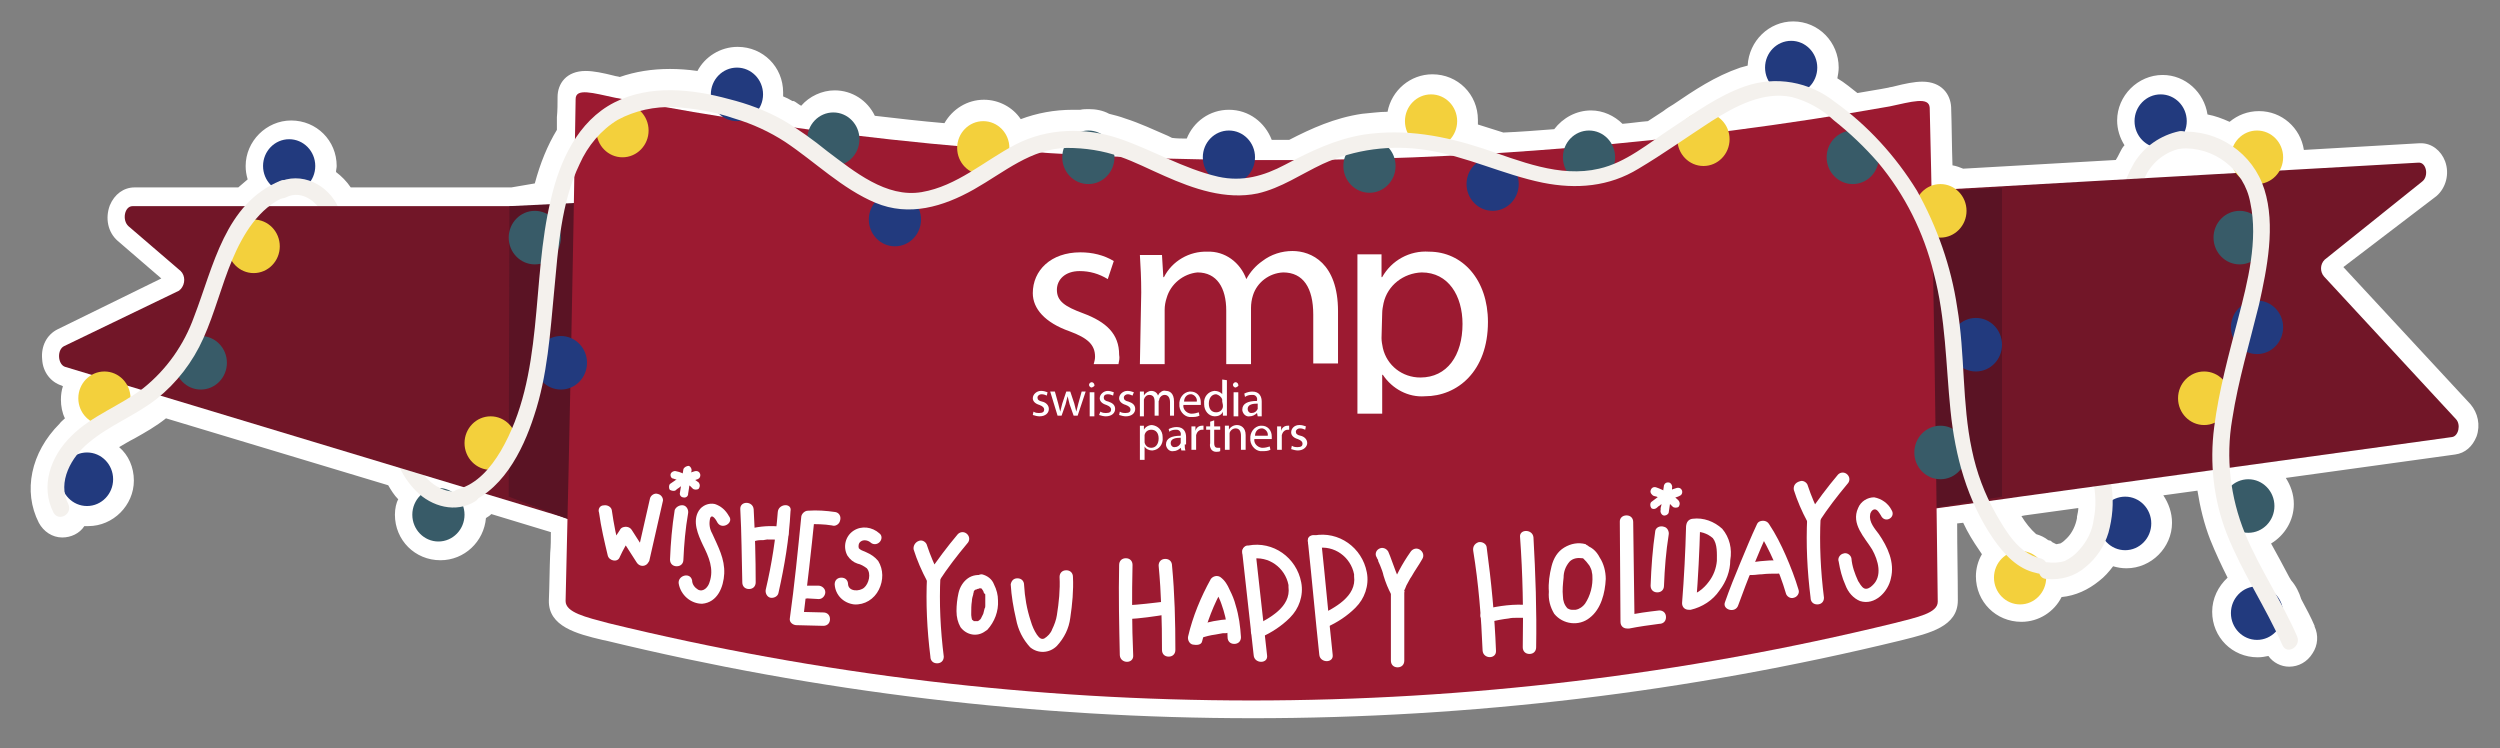 <?xml version="1.0" encoding="utf-8"?>
<!-- Generator: Adobe Illustrator 25.0.0, SVG Export Plug-In . SVG Version: 6.00 Build 0)  -->
<svg version="1.1" id="Layer_1" xmlns="http://www.w3.org/2000/svg" xmlns:xlink="http://www.w3.org/1999/xlink" x="0px" y="0px"
	 viewBox="0 0 373.5 111.8" style="enable-background:new 0 0 373.5 111.8;" xml:space="preserve">
<rect x="0" y="0" width="373.5" height="111.8" fill="#808080" stroke="none"/>
<style type="text/css">
	.st0{fill:#FFFFFF;}
	.st1{fill:#F3D03C;}
	.st2{fill:#223A7E;}
	.st3{fill:#F4F1ED;}
	.st4{fill:#385B68;}
	.st5{fill:#721628;}
	.st6{fill:#5A1324;}
	.st7{fill:#9C1A31;}
</style>
<g>
	<path class="st0" d="M187.3,106c-32.4,0-64.9-3.9-96.4-11.6l-0.5-0.1c-3.8-1-7-1.8-6.9-4.5c0.1-2.3,0.1-4.7,0.2-7.1l0.1-4.1
		L83,78.3l-9.8-3c-0.2,0.1-0.4,0.2-0.6,0.3c-0.2,0.2-0.3,0.3-0.5,0.4c-0.3,0.2-0.6,0.4-0.9,0.5c0,0.1,0,0.2,0,0.3
		c0,3-2.4,5.4-5.4,5.4c-3,0-5.4-2.4-5.4-5.4c0-1,0.3-1.9,0.8-2.8c-0.9-0.9-1.6-1.9-2.2-3.1L24.6,60.6c0,0-0.1,0-0.1,0.1
		C22.9,62,21.1,63,19.4,64c-1.5,0.8-2.8,1.6-4.1,2.6c1.9,0.8,3.3,2.8,3.3,5c0,3-2.4,5.4-5.4,5.4c-0.5,0-0.9-0.1-1.4-0.2
		c-0.1,0.2-0.1,0.3-0.2,0.5c-0.5,0.8-1.4,1.4-2.4,1.4c-0.9,0-1.8-0.5-2.2-1.4C4.9,73.1,6,68,9.9,64.1c0.5-0.5,1-1,1.7-1.4
		c-0.6-0.9-1-2-1-3.2c0-1,0.3-2,0.8-2.9l-1.7-0.5c-1.1-0.3-1.8-1.3-1.9-2.6c-0.1-1.3,0.5-2.6,1.6-3.1l17-8.3
		c0.1-0.1,0.1-0.3,0.1-0.3c0-0.1,0-0.2-0.1-0.3l-7.7-6.6c-1-0.9-1.3-2.4-0.8-3.7c0.4-1.1,1.3-1.8,2.3-1.8h16.1
		c0.8-0.8,1.6-1.5,2.5-2.1c-0.4-0.8-0.6-1.6-0.6-2.5c0-3,2.4-5.4,5.4-5.4s5.4,2.4,5.4,5.4c0,0.5-0.1,1-0.2,1.5
		c1.2,0.8,2.3,1.8,3.1,3.1h24.8l4.8-0.2c0.8-3.5,2-6.5,3.6-9l0.1-5.4c0-1.2,0.7-2.4,2.8-2.4c1.1,0,2.4,0.3,3.9,0.7l0.9,0.2l0.4,0.1
		c2.2-0.9,4.7-1.3,7.3-1.3c1.6,0,3.2,0.1,4.9,0.4c0.7-2.2,2.7-3.8,5.1-3.8c3,0,5.4,2.4,5.4,5.4c0,0.5-0.1,1-0.2,1.4
		c0.8,0.4,1.6,0.7,2.3,1.1c0.5,0.3,0.9,0.6,1.3,0.8l0.3,0.2l0.9,0.1c1-1.5,2.7-2.5,4.5-2.5c2.3,0,4.3,1.5,5,3.7
		c4,0.5,8.1,0.9,12.2,1.3c0.7-2.1,2.7-3.6,5-3.6c2.2,0,4.1,1.4,4.9,3.3c2.6-1.2,5.4-1.8,8.4-1.8c0.4,0,0.8,0,1.2,0
		c0.4-0.1,0.8-0.2,1.2-0.2c0.9,0,1.7,0.2,2.5,0.7c0.8,0.2,1.7,0.4,2.4,0.7c2.2,0.7,4.3,1.6,6.3,2.5l0.9,0.4c1.2,0,2.4,0.1,3.6,0.1
		c0.5-2.5,2.7-4.3,5.2-4.3c2.6,0,4.8,1.9,5.3,4.5c0.5,0,1,0,1.6,0c0.8,0,1.6,0,2.4,0c3.2-1.6,6.7-3.3,10.8-3.9
		c1.5-0.2,3.1-0.3,4.7-0.3c0.1,0,0.1,0,0.2,0c0,0,0-0.1,0-0.1c0-3,2.4-5.4,5.4-5.4s5.4,2.4,5.4,5.4c0,0.6-0.1,1.1-0.3,1.7
		c1,0.3,2.1,0.6,3.1,0.9c0.7,0.2,1.4,0.5,2.1,0.7c2.8-0.2,5.7-0.4,8.6-0.6c0.9-1.7,2.7-2.8,4.7-2.8c1.6,0,3.1,0.8,4.1,2
		c1.6-0.2,3.3-0.3,4.9-0.5l0.3-0.2c0.7-0.5,1.5-1,2.2-1.5c0.5-0.3,1-0.6,1.5-1c3-2,6.1-4.1,9.7-5.3c0.7-0.2,1.4-0.4,2.1-0.6
		c0-0.3-0.1-0.5-0.1-0.8c0-3,2.4-5.4,5.4-5.4s5.4,2.4,5.4,5.4c0,0.8-0.2,1.6-0.5,2.2c0.9,0.5,1.7,1,2.5,1.6c0.6,0.4,1.2,0.9,1.9,1.4
		c1.8-0.3,3.5-0.6,5.2-0.9l0.9-0.2c1.5-0.3,2.8-0.6,3.9-0.6c2,0,2.8,1.2,2.8,2.4c0.1,3.1,0.1,6.2,0.2,9.3l0,0.7
		c0.9,0,1.8,0.2,2.6,0.7l24.1-1.4c0.3-0.6,0.6-1.2,0.9-1.7c0.4-0.6,0.8-1.2,1.3-1.8c-0.9-1-1.5-2.3-1.5-3.7c0-3,2.4-5.4,5.4-5.4
		s5.4,2.4,5.4,5.4c0,0.1,0,0.1,0,0.2c1.8,0.2,3.4,0.8,5,1.6c1-1.2,2.5-1.9,4.1-1.9c3,0,5.4,2.4,5.4,5.4c0,0.2,0,0.3,0,0.5l18.7-1.1
		l0.1,0c1,0,1.9,0.7,2.3,1.8c0.5,1.3,0.1,2.8-0.9,3.6l-14.5,11.7c-0.1,0.2-0.1,0.4,0,0.6l19.7,21.2c0.8,0.8,1,2.1,0.6,3.3
		c-0.3,1-1.1,1.6-2,1.8l-28.4,3.9c1.8,0.9,3.1,2.7,3.1,4.9c0,2.5-1.6,4.6-3.9,5.2c1,2.2,2.2,4.3,3.3,6.4l0.4,0.7
		c0.7,0.7,1.1,1.6,1.3,2.5c0.9,1.6,1.5,2.9,2,4.2c0.4,0.9,0.3,1.8-0.2,2.6c-0.5,0.8-1.4,1.3-2.3,1.3c-1,0-1.8-0.6-2.2-1.5
		c-0.1-0.2-0.1-0.3-0.2-0.5c-0.7,0.3-1.5,0.5-2.3,0.5c-3,0-5.4-2.4-5.4-5.4c0-2,1-3.7,2.7-4.7c-1.1-2-2.2-4.3-3.1-6.6
		c-1-2.7-1.7-5.5-2.1-8.4l-9.8,1.3c2,0.8,3.3,2.8,3.3,5c0,3-2.4,5.4-5.4,5.4c-0.9,0-1.8-0.2-2.5-0.7c-0.7,1.1-1.5,2.1-2.5,2.9
		c-1.6,1.3-3.6,2.1-5.6,2.1c-0.7,2.1-2.7,3.7-5.1,3.7c-3,0-5.4-2.4-5.4-5.4c0-1.3,0.4-2.4,1.2-3.4c-0.3-0.4-0.6-0.8-1-1.3
		c-1-1.5-1.9-3.1-2.8-4.8l-3.1,0.4c0,4.2,0.1,8.5,0.1,12.7c0,2.7-3.3,3.5-7.1,4.5l-0.4,0.1C252.2,102.1,219.7,106,187.3,106z
		 M307,82.6c0.4,0,0.9-0.1,1.3-0.2c0.6-0.3,1.1-0.7,1.5-1.2c1-1.1,1.7-2.4,1.9-3.8c0.2-1.1,0.3-2.1,0.2-3.2L299.7,76
		c0,0,0,0.1,0.1,0.1c0.9,1.6,2.1,3.7,3.7,4.9c0.7,0.2,1.3,0.5,1.8,0.9c0,0,0.4,0.1,0.4,0.1l0.1,0.1c0.3,0.1,0.6,0.3,0.8,0.5
		C306.8,82.6,306.9,82.6,307,82.6z M326.3,23.6c-1,0.3-1.9,0.7-2.7,1.4l7.1-0.4c-1.2-0.7-2.6-1-4.1-1
		C326.5,23.6,326.4,23.6,326.3,23.6z M259.4,18c3.2-0.4,6.5-0.9,9.9-1.4c-0.5-0.2-1.1-0.4-1.7-0.6c-0.5-0.1-1.1-0.2-1.7-0.2
		c-2.3,0-4.7,1-6.6,2C259.4,18,259.4,18,259.4,18z"/>
	<path class="st0" d="M267.9,6.1c2.2,0,3.9,1.8,3.9,4c0,1.1-0.4,2.1-1.2,2.8c1.3,0.5,2.6,1.2,3.7,2.1c0.8,0.6,1.6,1.2,2.4,1.8
		c2-0.3,3.9-0.7,5.9-1c1.8-0.4,3.4-0.8,4.5-0.8c0.9,0,1.4,0.3,1.4,1c0.1,3.9,0.2,7.7,0.2,11.6c0.4-0.2,0.9-0.3,1.4-0.3
		c0.8,0,1.6,0.3,2.3,0.7l25.4-1.5c0.3-0.8,0.7-1.6,1.2-2.4c0.6-1,1.4-1.9,2.3-2.6c-1.3-0.6-2.3-2-2.3-3.6c0-2.2,1.8-4,3.9-4
		c2.2,0,3.9,1.8,3.9,4c0,0.5-0.1,1.1-0.3,1.5c2.6,0,5.1,0.8,7.2,2.3c0.6-1.5,2-2.5,3.6-2.5c2.2,0,3.9,1.8,3.9,4c0,0.7-0.2,1.4-0.5,2
		l20.7-1.2c0,0,0,0,0.1,0c1.1,0,1.5,2,0.6,2.8l-14.6,11.7c-0.7,0.7-0.7,1.8-0.1,2.5l19.7,21.3c0.8,0.9,0.4,2.6-0.6,2.7l-33.3,4.6
		c0.1,0.9,0.2,1.7,0.3,2.6c0.7-0.6,1.5-0.9,2.5-0.9c2.2,0,3.9,1.8,3.9,4c0,2.2-1.8,4-3.9,4c-0.2,0-0.4,0-0.6-0.1
		c0,0.1,0,0.1,0.1,0.2c1.3,3.1,3,6.1,4.6,9c0.6,0.6,1,1.3,1.1,2.1c0.7,1.4,1.5,2.8,2.1,4.3l0,0c0.4,1-0.4,1.9-1.2,1.9
		c-0.4,0-0.7-0.2-0.9-0.7c-0.3-0.7-0.6-1.3-0.9-2c-0.7,0.8-1.7,1.2-2.8,1.2c-2.2,0-3.9-1.8-3.9-4c0-2,1.4-3.6,3.2-3.9
		c-1.4-2.6-2.7-5.2-3.8-7.9c-1.2-3.1-1.9-6.3-2.1-9.5l-15.2,2.1c0,0.2,0.1,0.4,0.1,0.7c0.1,0.6,0.1,1.2,0.1,1.8
		c0.6-0.3,1.2-0.5,1.9-0.5c2.2,0,3.9,1.8,3.9,4c0,2.2-1.8,4-3.9,4c-1.2,0-2.3-0.6-3-1.4c-0.7,1.5-1.7,2.9-3,4
		c-1.4,1.2-3.1,1.8-4.9,1.8c-0.3,0-0.6,0-0.9,0c0,0-0.1,0-0.1,0c-0.1,2.1-1.8,3.7-3.9,3.7c-2.2,0-3.9-1.8-3.9-4
		c0-1.4,0.7-2.6,1.7-3.3c-0.6-0.7-1.2-1.4-1.7-2.2c-1.2-1.8-2.2-3.6-3.1-5.6l-5.4,0.7c0.1,4.7,0.1,9.3,0.2,14c0,1.7-3,2.3-6.5,3.2
		c-31.5,7.7-63.8,11.6-96,11.6s-64.5-3.9-96-11.6c-3.4-0.9-6.4-1.6-6.4-3.3c0.1-4.1,0.2-8.1,0.3-12.2l-1.8-0.7l-10.5-3.2
		c-0.4,0.3-0.8,0.6-1.2,0.8c-0.1,0.1-0.2,0.2-0.4,0.3c-0.6,0.4-1.2,0.6-1.8,0.8c0.1,0.4,0.2,0.8,0.2,1.2c0,2.2-1.8,4-3.9,4
		c-2.2,0-3.9-1.8-3.9-4c0-1.2,0.5-2.2,1.3-2.9c-0.2-0.2-0.4-0.4-0.6-0.6c-1-1-1.9-2.2-2.5-3.5L24.2,59.1c-0.2,0.2-0.4,0.4-0.6,0.6
		c-3.1,2.5-7,3.9-10,6.5c-0.6,0.5-1.1,1-1.6,1.7c0.4-0.2,0.9-0.3,1.3-0.3c2.2,0,3.9,1.8,3.9,4c0,2.2-1.8,4-3.9,4
		c-1.4,0-2.6-0.7-3.3-1.8c0.1,0.5,0.2,1.1,0.5,1.6c0.5,1-0.4,1.9-1.2,1.9c-0.4,0-0.7-0.2-1-0.6c-2-3.9-0.5-8.4,2.6-11.4
		c0.9-0.9,1.8-1.6,2.8-2.3c-1.1-0.7-1.8-1.9-1.8-3.4c0-1.5,0.9-2.9,2.1-3.5l-4-1.2c-1.1-0.3-1.2-2.5-0.1-3.1L27,43.3
		c0.1-0.1,0.2-0.1,0.2-0.2c0.7-0.7,0.7-1.9,0-2.7l-7.8-6.7c-1-0.9-0.5-3,0.6-3h16.7c1.1-1.2,2.4-2.3,4-3.1c-0.7-0.7-1.2-1.8-1.2-2.9
		c0-2.2,1.8-4,3.9-4c2.2,0,3.9,1.8,3.9,4c0,0.8-0.2,1.6-0.6,2.2c1.7,0.7,3.2,2.1,4,3.8h25.6l6-0.3c0.1-0.2,0.1-0.5,0.2-0.7
		c0.7-3.2,1.9-6.4,3.7-9.2c0-1.9,0.1-3.9,0.1-5.8c0-0.8,0.5-1,1.4-1c1.1,0,2.7,0.4,4.5,0.8c0.3,0.1,0.6,0.1,0.9,0.2
		c2.3-1,4.7-1.3,7.2-1.3c2,0,4.1,0.3,6.1,0.7c0,0,0,0,0,0c0-2.2,1.8-4,3.9-4s3.9,1.8,3.9,4c0,0.8-0.2,1.5-0.6,2.2
		c1.2,0.5,2.4,1,3.5,1.6c0.6,0.4,1.2,0.8,1.7,1.2c0.7,0.1,1.5,0.2,2.2,0.3c0.6-1.5,2-2.6,3.7-2.6c2,0,3.7,1.5,3.9,3.5
		c4.8,0.6,9.7,1.1,14.5,1.5c0.2-2.1,1.8-3.7,3.9-3.7c2.2,0,3.9,1.8,3.9,4c0.3-0.2,0.6-0.3,0.9-0.5c2.7-1.4,5.6-2.1,8.5-2.1
		c0.4,0,0.9,0,1.3,0c0.3-0.1,0.7-0.2,1.1-0.2c0.7,0,1.4,0.2,2,0.6c0.8,0.2,1.7,0.4,2.5,0.7c2.5,0.8,4.9,1.9,7.3,3
		c1.7,0.1,3.5,0.1,5.2,0.1c0-0.1,0-0.2,0-0.4c0-2.2,1.8-4,3.9-4c2.2,0,3.9,1.8,3.9,4c0,0.2,0,0.3,0,0.5c1,0,2,0,2.9,0
		c0.9,0,1.8,0,2.7,0c3.4-1.7,6.8-3.3,10.6-3.9c1.5-0.2,3-0.3,4.5-0.3c0.6,0,1.3,0,1.9,0.1c-0.2-0.5-0.3-1-0.3-1.6c0-2.2,1.8-4,3.9-4
		c2.2,0,3.9,1.8,3.9,4c0,1-0.4,1.9-1,2.6c1.6,0.4,3.2,0.8,4.8,1.3c0.8,0.3,1.6,0.5,2.4,0.8c3.3-0.2,6.5-0.4,9.7-0.7
		c0.5-1.6,2-2.7,3.7-2.7c1.5,0,2.8,0.8,3.4,2.1c2.1-0.2,4.1-0.4,6.1-0.6c0.9-0.7,1.9-1.3,2.8-1.9c3.5-2.3,6.9-4.8,10.9-6.2
		c1.1-0.4,2.3-0.7,3.5-0.8c-0.3-0.6-0.5-1.2-0.5-2C264,7.9,265.8,6.1,267.9,6.1 M258.6,19.6c5-0.6,9.9-1.4,14.8-2.1
		c-1.6-1.3-3.4-2.2-5.4-2.7c-0.7-0.2-1.4-0.2-2-0.2c-3.1,0-6.2,1.5-8.8,3.1C257.8,18.1,258.3,18.8,258.6,19.6 M108.3,17.5
		c-0.2-0.1-0.4-0.3-0.5-0.4c-2.2-0.6-4.4-0.9-6.7-1c-0.3,0-0.6,0-0.8,0c-0.2,0-0.5,0-0.7,0C102.4,16.5,105.4,17,108.3,17.5
		 M208.7,23.6c2.8-0.1,5.6-0.2,8.3-0.3c-1.2-0.3-2.4-0.6-3.7-0.8c-1.4-0.2-2.7-0.3-4.1-0.3c-0.4,0-0.9,0-1.3,0
		C208.2,22.6,208.5,23.1,208.7,23.6 M320.7,26.6l13.6-0.8c-1.9-2.3-4.7-3.6-7.7-3.6c-0.2,0-0.3,0-0.5,0c-2.1,0.5-3.9,1.8-5,3.6
		C321,26,320.9,26.3,320.7,26.6 M159,23c0-0.3,0.1-0.5,0.2-0.8c-1.1,0.1-2.2,0.3-3.3,0.6C157,22.9,158,22.9,159,23 M167.6,23.4
		c-0.2-0.1-0.5-0.1-0.7-0.2c0,0.1,0,0.1,0,0.2C167.1,23.4,167.3,23.4,167.6,23.4 M199.7,23.8c0.5,0,1,0,1.4,0c0-0.2,0.1-0.3,0.1-0.5
		C200.7,23.5,200.2,23.6,199.7,23.8 M84.9,30.4l1.2-0.1c0-1.4,0.1-2.7,0.1-4.1C85.7,27.6,85.3,29,84.9,30.4 M40.5,30.8h7.4
		c-0.8-1-2-1.8-3.3-1.8c-0.5,0-1,0.1-1.5,0.4c-0.1,0-0.1,0-0.2,0.1c0,0,0,0-0.1,0C41.9,29.8,41.2,30.3,40.5,30.8 M19.8,59.2
		c0.5-0.3,1-0.7,1.5-1l-2-0.6C19.6,58.1,19.8,58.6,19.8,59.2 M67.9,73.3c0.1,0,0.2,0,0.3,0c0.1-0.1,0.3-0.2,0.4-0.2
		c0.3-0.1,0.6-0.2,0.9-0.3L63.6,71c0.2,0.2,0.4,0.4,0.5,0.6c0.6,0.6,1.2,1,2,1.4c0.5,0,0.9,0.2,1.4,0.4
		C67.6,73.3,67.8,73.3,67.9,73.3 M306,84c0,0,0.1,0,0.1,0c0,0,0,0,0,0c0.3,0,0.6,0.1,0.9,0.1c0.6,0,1.2-0.1,1.8-0.3
		c0.8-0.4,1.5-0.9,2.1-1.6c1.2-1.2,2-2.8,2.2-4.6c0.3-1.7,0.3-3.3,0-5l-11,1.5l-1.4,0.2l-3.1,0.4c0.3,0.7,0.6,1.3,1,1.9
		c1.1,1.9,2.4,4.2,4.3,5.6c0.7,0.1,1.3,0.5,1.8,0.9c0.2,0.1,0.3,0.1,0.5,0.1l0.1,0.1C305.6,83.5,305.9,83.7,306,84 M267.9,3.2
		c-3.6,0-6.6,2.9-6.8,6.6c-0.4,0.1-0.7,0.2-1.1,0.3c-3.8,1.3-6.9,3.4-10,5.5c-0.5,0.3-1,0.6-1.5,1c-0.8,0.5-1.5,1-2.3,1.5l0,0
		c-1.3,0.1-2.5,0.3-3.8,0.4c-1.2-1.2-2.9-2-4.7-2c-2.2,0-4.2,1.1-5.5,2.8c-2.6,0.2-5.1,0.4-7.6,0.5c-0.6-0.2-1.3-0.4-1.9-0.6
		c-0.6-0.2-1.3-0.4-1.9-0.6c0-0.2,0-0.4,0-0.7c0-3.8-3-6.8-6.8-6.8c-3.3,0-6.1,2.4-6.7,5.6c-1.3,0-2.5,0.2-3.8,0.3
		c-4.1,0.6-7.6,2.2-10.9,3.9c-0.7,0-1.4,0-2.1,0c-0.2,0-0.3,0-0.5,0c-1-2.6-3.4-4.5-6.4-4.5c-2.9,0-5.3,1.8-6.3,4.3
		c-0.7,0-1.5,0-2.2-0.1l-0.6-0.3c-2.1-0.9-4.2-1.9-6.4-2.6c-0.8-0.3-1.6-0.5-2.4-0.7c-0.9-0.5-2-0.7-3-0.7c-0.4,0-0.9,0-1.3,0.1
		c-0.4,0-0.7,0-1.1,0c-2.8,0-5.4,0.5-7.8,1.4c-1.2-1.8-3.3-2.9-5.5-2.9c-2.5,0-4.7,1.4-5.9,3.5c-3.5-0.3-7-0.7-10.4-1.1
		c-1.1-2.3-3.4-3.8-6-3.8c-1.9,0-3.8,0.9-5,2.3c-0.4-0.2-0.7-0.5-1.1-0.7l-0.1,0l-0.1,0c-0.5-0.3-0.9-0.5-1.4-0.7c0-0.2,0-0.4,0-0.6
		c0-3.8-3-6.8-6.8-6.8c-2.6,0-4.9,1.5-6,3.6c-1.4-0.2-2.8-0.3-4.1-0.3c-2.7,0-5.2,0.4-7.5,1.2l0,0c-0.3-0.1-0.6-0.1-0.9-0.2
		c-1.6-0.4-3-0.7-4.2-0.7c-2.9,0-4.2,1.9-4.2,3.9c0,1,0,2-0.1,3c0,0.6,0,1.3,0,1.9c-1.4,2.3-2.5,5-3.3,8L76.4,28h-24
		c-0.6-0.9-1.4-1.7-2.2-2.3c0-0.3,0.1-0.6,0.1-0.9c0-3.8-3-6.8-6.8-6.8c-3.7,0-6.8,3.1-6.8,6.8c0,0.7,0.1,1.3,0.3,2
		c-0.5,0.4-0.9,0.8-1.4,1.2H20.1c-1.6,0-3,1-3.7,2.7c-0.7,1.9-0.3,4,1.2,5.3l0,0l0,0l6.5,5.6L8.6,49.2c-1.6,0.8-2.5,2.5-2.3,4.5
		c0.1,1.9,1.3,3.4,2.9,3.9l0.2,0.1c-0.2,0.6-0.3,1.3-0.3,2c0,1,0.2,2,0.6,2.8c-0.3,0.3-0.6,0.5-0.8,0.8c-4.3,4.3-5.5,10.1-3.1,14.8
		c0.7,1.3,2,2.2,3.5,2.2c1.3,0,2.6-0.6,3.3-1.7c0.2,0,0.4,0,0.6,0c3.7,0,6.8-3.1,6.8-6.8c0-2-0.8-3.8-2.2-5c0.7-0.4,1.5-0.9,2.3-1.3
		c1.6-0.9,3.2-1.8,4.7-3l33.2,10c0.4,0.7,0.9,1.5,1.5,2.1C59.2,75.1,59,76,59,76.9c0,3.8,3,6.8,6.8,6.8c3.6,0,6.5-2.8,6.8-6.3
		c0.1-0.1,0.2-0.1,0.3-0.2c0.2-0.1,0.4-0.3,0.5-0.4l8.9,2.7c0,1,0,2.1-0.1,3.1c-0.1,2.4-0.1,4.7-0.2,7.1c-0.1,3.9,4.2,5,8,5.9
		l0.5,0.1c31.7,7.7,64.2,11.6,96.7,11.6s65.1-3.9,96.7-11.6l0.4-0.1c4-1,8.2-2,8.2-5.9c0-3.8-0.1-7.7-0.1-11.5l0.9-0.1
		c0.7,1.5,1.5,2.8,2.4,4.1c0.1,0.2,0.3,0.4,0.4,0.6c-0.6,1-0.9,2.2-0.9,3.3c0,3.8,3,6.8,6.8,6.8c2.6,0,4.9-1.5,6-3.7
		c2.1-0.2,4-1.1,5.6-2.4c0.8-0.6,1.5-1.4,2.1-2.2c0.7,0.2,1.3,0.3,2,0.3c3.7,0,6.8-3.1,6.8-6.8c0-1.5-0.5-2.9-1.3-4.1l5.1-0.7
		c0.4,2.5,1,5,1.9,7.3c0.8,2,1.7,3.9,2.6,5.7c-1.4,1.3-2.3,3.1-2.3,5.1c0,3.8,3,6.8,6.8,6.8c0.6,0,1.1-0.1,1.6-0.2
		c0.7,1,1.9,1.6,3.1,1.6c1.4,0,2.7-0.7,3.5-2c0.8-1.2,0.9-2.7,0.3-4l0-0.1l0,0c-0.5-1.2-1.2-2.5-2-4c-0.3-1-0.8-2-1.5-2.8l-0.3-0.5
		c-0.9-1.7-1.8-3.4-2.7-5c2-1.2,3.4-3.4,3.4-5.9c0-1.5-0.5-2.8-1.2-3.9l25.3-3.5c1.5-0.2,2.6-1.2,3.2-2.7c0.6-1.7,0.2-3.5-0.9-4.8
		l-19-20.5L364,29.3l0,0l0,0c1.4-1.2,2-3.3,1.3-5.2c-0.6-1.6-2-2.7-3.6-2.7c-0.1,0-0.2,0-0.2,0l-17.3,1c-0.5-3.3-3.3-5.8-6.7-5.8
		c-1.7,0-3.2,0.6-4.4,1.6c-1.1-0.5-2.2-0.9-3.3-1.1c-0.5-3.3-3.3-5.9-6.7-5.9c-3.7,0-6.8,3.1-6.8,6.8c0,1.3,0.4,2.6,1.1,3.7
		c-0.3,0.3-0.5,0.7-0.7,1.1c-0.2,0.4-0.4,0.8-0.6,1.1l-22.8,1.3c-0.5-0.2-1-0.4-1.6-0.5c-0.1-2.9-0.1-5.8-0.2-8.7
		c-0.1-1.9-1.4-3.8-4.3-3.8c-1.2,0-2.6,0.3-4.2,0.7c-0.3,0.1-0.6,0.1-0.9,0.2c-1.5,0.3-3,0.5-4.6,0.8c-0.5-0.4-1-0.8-1.4-1.1
		c-0.5-0.4-1.1-0.8-1.6-1.1c0.1-0.5,0.2-1.1,0.2-1.6C274.7,6.3,271.7,3.2,267.9,3.2L267.9,3.2z M302,77.1l0.5-0.1l8-1.1
		c0,0.4-0.1,0.8-0.2,1.3l0,0.1l0,0.1c-0.2,1.1-0.7,2.2-1.5,3l0,0l0,0c-0.3,0.3-0.6,0.6-1,0.8c-0.2,0-0.4,0.1-0.6,0.1
		c-0.2-0.1-0.4-0.2-0.6-0.3l-0.2-0.2l-0.4-0.1c-0.5-0.4-1.1-0.7-1.8-0.9C303.4,79.1,302.6,78.1,302,77.1L302,77.1z"/>
</g>
<g id="Layer_2_1_">
	<g id="Ebene_1">
		<ellipse class="st1" cx="301.8" cy="86.3" rx="3.9" ry="4"/>
		<ellipse class="st2" cx="317.5" cy="78.2" rx="3.9" ry="4"/>
		<ellipse class="st2" cx="322.8" cy="18.1" rx="3.9" ry="4"/>
		<path class="st3" d="M305.8,86.5c2.1,0.2,4.2-0.4,5.8-1.8c1.6-1.3,2.8-3.1,3.4-5.1c0.6-2.2,0.8-4.4,0.5-6.7
			c-0.3-2.3-1.3-4.5-1.4-6.8c-0.1-1.6-2.6-1.6-2.5,0c0.2,1.9,0.6,3.8,1.1,5.6c0.4,2,0.5,4,0.1,5.9c-0.2,1.7-1,3.3-2.2,4.6
			c-0.6,0.7-1.3,1.2-2.1,1.6c-0.9,0.3-1.8,0.3-2.7,0.2C304.2,83.9,304.2,86.5,305.8,86.5z"/>
		<ellipse class="st4" cx="65.5" cy="76.9" rx="3.9" ry="4"/>
		<path class="st3" d="M318.9,33.6c-0.1-2.7,0.6-5.4,1.9-7.8c1.2-2,3.1-3.3,5.4-3.7c0.7-0.2,1.1-0.9,0.9-1.5c0,0,0,0,0-0.1
			c-0.2-0.7-0.9-1-1.5-0.9c-2.8,0.6-5.3,2.3-6.8,4.8c-1.6,2.8-2.5,6-2.4,9.2c0,0.7,0.6,1.3,1.3,1.3
			C318.4,34.9,318.9,34.3,318.9,33.6L318.9,33.6z"/>
		<ellipse class="st2" cx="43.2" cy="24.8" rx="3.9" ry="4"/>
		<path class="st3" d="M58.9,64.4c-0.6,3.3,1,6.7,3.3,9c2.3,2.3,5.9,3.3,8.8,1.5c0.6-0.4,0.8-1.1,0.5-1.7c-0.4-0.6-1.1-0.8-1.7-0.4
			c-1.9,1.3-4.3,0.4-5.9-1.2s-3-4.1-2.5-6.5c0.2-0.7-0.2-1.3-0.9-1.5C59.7,63.4,59.1,63.8,58.9,64.4z"/>
		<path class="st3" d="M48.9,43.2c2-3.7,3.5-8.1,1.7-12.1c-1.5-3.5-5.6-5.6-9.2-3.8c-1.5,0.7-0.2,2.9,1.3,2.2
			c2.5-1.3,5.1,0.9,5.8,3.2c1,3.2-0.3,6.5-1.8,9.3C45.9,43.3,48.1,44.6,48.9,43.2z"/>
		<path class="st5" d="M87.5,30.8H19.8c-1.2,0-1.6,2.1-0.6,3l7.8,6.7c0.7,0.7,0.7,1.9,0,2.7c-0.1,0.1-0.2,0.1-0.2,0.2L9.6,51.7
			c-1.1,0.5-1,2.7,0.1,3.1l77.5,23.4c0.7,0.2,1.4-0.5,1.4-1.6V32.4C88.6,31.6,88.1,30.8,87.5,30.8z"/>
		<polygon class="st6" points="76.1,30.8 76,74.2 86.5,78.2 90.4,30.1 		"/>
		<path class="st5" d="M287.3,28.5l74-4.2c1.2-0.1,1.6,2,0.6,2.8l-14.6,11.7c-0.7,0.7-0.7,1.8-0.1,2.5l19.7,21.3
			c0.8,0.8,0.4,2.6-0.6,2.7l-64.5,8.9l-1.4,0.2l-12.9,1.8c-0.7,0.1-1.2-0.6-1.2-1.5V30C286.3,29.2,286.7,28.5,287.3,28.5z"/>
		<polygon class="st6" points="299.1,28.1 299.1,74.2 286.9,76.2 284.7,28.8 		"/>
		<path class="st7" d="M283,93.1c-63.1,15.4-129,15.4-192.1,0c-3.4-0.9-6.4-1.6-6.4-3.3c0.6-25,1.1-50,1.5-75c0-1.7,2.6-0.9,5.9-0.2
			c61.9,12.1,128.3,12.3,190.4,1.3c3.3-0.7,5.9-1.5,6,0.2c0.6,24.6,0.9,49.2,1.2,73.8C289.5,91.6,286.5,92.2,283,93.1z"/>
		<ellipse class="st2" cx="13" cy="71.6" rx="3.9" ry="4"/>
		<ellipse class="st2" cx="267.6" cy="10.1" rx="3.9" ry="4"/>
		<ellipse class="st2" cx="223" cy="27.5" rx="3.9" ry="4"/>
		<ellipse class="st2" cx="183.6" cy="23.5" rx="3.9" ry="4"/>
		<ellipse class="st2" cx="133.7" cy="32.8" rx="3.9" ry="4"/>
		<ellipse class="st1" cx="15.6" cy="59.5" rx="3.9" ry="4"/>
		<ellipse class="st2" cx="83.8" cy="54.2" rx="3.9" ry="4"/>
		<ellipse class="st2" cx="110.1" cy="14.1" rx="3.9" ry="4"/>
		<ellipse class="st1" cx="329.3" cy="59.5" rx="3.9" ry="4"/>
		<ellipse class="st1" cx="254.5" cy="20.8" rx="3.9" ry="4"/>
		<ellipse class="st1" cx="213.8" cy="18.1" rx="3.9" ry="4"/>
		<ellipse class="st1" cx="93" cy="19.5" rx="3.9" ry="4"/>
		<ellipse class="st1" cx="73.3" cy="66.2" rx="3.9" ry="4"/>
		<ellipse class="st1" cx="337.2" cy="23.5" rx="3.9" ry="4"/>
		<ellipse class="st4" cx="30" cy="54.2" rx="3.9" ry="4"/>
		<ellipse class="st4" cx="276.8" cy="23.5" rx="3.9" ry="4"/>
		<ellipse class="st4" cx="237.4" cy="23.5" rx="3.9" ry="4"/>
		<ellipse class="st4" cx="162.6" cy="23.5" rx="3.9" ry="4"/>
		<ellipse class="st4" cx="79.9" cy="35.5" rx="3.9" ry="4"/>
		<ellipse class="st4" cx="124.5" cy="20.8" rx="3.9" ry="4"/>
		<ellipse class="st4" cx="335.9" cy="75.6" rx="3.9" ry="4"/>
		<ellipse class="st2" cx="337.2" cy="48.9" rx="3.9" ry="4"/>
		<ellipse class="st1" cx="37.9" cy="36.8" rx="3.9" ry="4"/>
		<ellipse class="st4" cx="334.6" cy="35.5" rx="3.9" ry="4"/>
		<path class="st3" d="M10.2,75.3c-1.7-3.3,0.5-7.1,3.1-9.2c3.1-2.6,6.9-4,10.1-6.5c3-2.4,5.4-5.5,7-9.1c1.7-3.8,2.7-7.9,4.3-11.7
			s4-7.8,7.9-9.4c1.5-0.6,0.8-3-0.7-2.4c-8.3,3.4-10,12.8-12.9,20.3c-1.5,4.2-4.1,7.9-7.6,10.7c-3.4,2.6-7.7,4.1-10.7,7.1
			C7.5,68.2,6,72.7,8,76.6C8.8,78,10.9,76.8,10.2,75.3z"/>
		<ellipse class="st2" cx="337.2" cy="91.6" rx="3.9" ry="4"/>
		<path class="st3" d="M343.2,95.1c-2.3-5.3-5.6-10.1-7.8-15.4c-2.2-5.4-2.9-11.3-1.9-17.1c0.9-5.8,2.6-11.4,4-17.1
			c1.2-5.4,2.5-11.8,0.8-17.2c-1.7-5.4-6.9-9-12.6-8.6c-1.6,0.1-1.6,2.7,0,2.5c5-0.4,9.6,3.1,10.5,8.1c1.2,5.6-0.4,11.8-1.8,17.2
			s-2.9,10.8-3.6,16.3c-0.7,5.4-0.1,10.9,1.9,16c2.3,5.8,5.8,10.9,8.3,16.6C341.7,97.9,343.8,96.6,343.2,95.1L343.2,95.1z"/>
		<ellipse class="st1" cx="146.9" cy="22.1" rx="3.9" ry="4"/>
		<ellipse class="st1" cx="289.9" cy="31.5" rx="3.9" ry="4"/>
		<ellipse class="st2" cx="295.2" cy="51.5" rx="3.9" ry="4"/>
		<ellipse class="st4" cx="204.6" cy="24.8" rx="3.9" ry="4"/>
		<ellipse class="st4" cx="289.9" cy="67.6" rx="3.9" ry="4"/>
		<path class="st3" d="M304.8,83.4c-3.2-0.7-5.1-4-6.6-6.6c-1.7-3-2.9-6.2-3.6-9.6c-1.5-7-1-14.3-2.2-21.3c-0.9-6.1-3-12-6-17.4
			c-3.2-5.2-7.4-9.8-12.3-13.3c-3.8-3-8.8-3.9-13.4-2.3c-4,1.4-7.4,3.9-10.9,6.2s-6.9,5.2-10.9,6.1c-5.9,1.4-11.9-1.2-17.3-3
			c-5.8-1.9-11.6-3-17.8-2.1c-4.3,0.7-8,2.5-11.8,4.5c-3.2,1.7-6.4,2.6-10,1.8c-5.2-1.2-9.8-4-14.8-5.7s-10.7-1.6-15.5,0.9
			c-4.6,2.4-8.7,6.2-14,7.1s-10.1-3.1-14.1-6.1c-2.1-1.7-4.3-3.3-6.7-4.7c-2.5-1.4-5.2-2.4-8-3.1c-5.5-1.5-11.8-2.2-17.1,0.5
			c-5.5,2.8-8.2,8.8-9.5,14.5c-3,12.3-0.9,26.3-7.5,37.6c-1.5,2.5-3.5,4.9-6.4,5.7c-0.7,0.2-1.1,0.9-0.9,1.5
			c0.2,0.7,0.9,1.1,1.5,0.9l0,0c5.9-1.7,9.1-8.1,10.8-13.4c2-6,2.4-12.4,3-18.7s1-13.1,3.8-18.9c1.2-2.7,3.2-5.1,5.7-6.6
			c2.6-1.4,5.5-2,8.4-1.9c3.1,0.2,6.1,0.7,9,1.7c2.7,0.8,5.3,2,7.6,3.5c4.5,3,8.5,7,13.5,9.1s10.1,0.6,14.7-2s8.5-6.1,13.9-6.2
			c2.7,0,5.4,0.4,7.9,1.3c2.3,0.8,4.4,1.9,6.7,2.9c4.3,1.9,9.1,3.6,13.9,2.6c3.5-0.8,6.5-2.9,9.7-4.4c4.8-2.2,10.2-2.9,15.4-2.1
			c6,0.9,11.6,3.7,17.5,4.9c5,1,9.9,0.6,14.3-2.1c3.7-2.2,7.2-4.7,10.9-7.1c3.5-2.2,7.7-4.5,12-3.6c2.3,0.6,4.5,1.8,6.3,3.5
			c2.4,1.9,4.6,4,6.6,6.3c4,4.8,6.8,10.4,8.3,16.5c1.8,6.8,1.8,13.6,2.5,20.5s2.5,13.5,6.4,19.2c1.6,2.3,3.6,4.5,6.4,5.1
			C305.8,86.2,306.5,83.8,304.8,83.4L304.8,83.4z"/>
		<path class="st0" d="M89.5,76.6c0.3,2.2,0.8,4.3,1.3,6.4c0.2,0.8,1.5,1.1,1.8,0.2c0.5-1.1,1.1-2.1,1.7-3.1h-1.7l2.5,3.9
			c0.3,0.5,0.9,0.7,1.4,0.4c0.2-0.1,0.4-0.4,0.5-0.6l2-8.8c0.2-0.5-0.2-1.1-0.7-1.2c0,0,0,0,0,0c-0.5-0.2-1.1,0.2-1.2,0.7
			c0,0,0,0,0,0l-2,8.8l1.8-0.2l-2.5-3.9c-0.3-0.5-0.9-0.6-1.4-0.4c-0.2,0.1-0.3,0.2-0.4,0.4c-0.7,1-1.2,2-1.7,3.1l1.8,0.2
			c-0.6-2.1-1-4.2-1.3-6.3c-0.1-0.5-0.7-0.8-1.2-0.7c0,0,0,0,0,0C89.6,75.5,89.3,76.1,89.5,76.6C89.5,76.6,89.5,76.6,89.5,76.6
			L89.5,76.6z"/>
		<path class="st0" d="M100.8,76.2c-0.4,2.5-0.6,4.9-0.7,7.4c0,0.6,0.4,1,1,1s1-0.4,1-1c0.1-2.3,0.3-4.6,0.7-6.9
			c0.1-0.5-0.2-1.1-0.7-1.2C101.6,75.4,101,75.7,100.8,76.2C100.9,76.2,100.9,76.2,100.8,76.2L100.8,76.2z"/>
		<path class="st0" d="M102.1,70.1c-0.2,1.1-0.3,2.3-0.5,3.4c-0.1,0.3,0,0.7,0.4,0.8c0.3,0.1,0.7,0,0.8-0.4c0,0,0-0.1,0-0.1
			c0.2-1.1,0.3-2.3,0.5-3.4c0.1-0.3-0.1-0.7-0.4-0.8C102.6,69.6,102.2,69.8,102.1,70.1z"/>
		<path class="st0" d="M100.6,71.5c0.3,0.1,0.5,0.2,0.8,0.3c0,0,0.1,0,0,0h0.1l0.2,0.1c0.1,0.1,0.3,0.1,0.4,0.2
			c0.3,0.1,0.5,0.3,0.8,0.4l0.2,0.1l0.1,0.1c0.1,0.1-0.1-0.1,0,0c0.1,0.1,0.2,0.2,0.3,0.3c0.2,0.2,0.7,0.2,0.9,0
			c0.2-0.3,0.2-0.6,0-0.9c-0.5-0.4-1-0.7-1.6-1c-0.6-0.3-1.2-0.6-1.8-0.7c-0.3-0.1-0.7,0.1-0.8,0.4S100.3,71.5,100.6,71.5
			L100.6,71.5z"/>
		<path class="st0" d="M101.1,73.1L101.1,73.1L101.1,73.1l0.3-0.2l0.4-0.3c0.3-0.2,0.5-0.3,0.8-0.5L103,72l0.2-0.1h0.1
			c0.3-0.1,0.6-0.2,0.9-0.3c0.3-0.1,0.5-0.4,0.4-0.8c-0.1-0.3-0.4-0.5-0.8-0.4c-1.4,0.4-2.6,1.1-3.7,1.9c-0.2,0.2-0.2,0.7,0,0.9
			C100.5,73.4,100.9,73.4,101.1,73.1z"/>
		<path class="st0" d="M108.9,77.1c-0.5-0.9-1.2-1.5-2.1-1.8c-0.9-0.2-1.9,0.2-2.4,1c-1,1.6-0.1,3.6,0.6,5.1c0.9,1.8,1.7,3.6,1,5.6
			c-0.2,0.7-0.9,1.5-1.7,1.1c-0.5-0.3-0.9-0.8-0.9-1.4c-0.3-1.3-2.2-0.7-2,0.5c0.3,1.7,1.8,3,3.5,3c2.3-0.2,3.2-2.5,3.3-4.5
			c0.1-2.2-0.9-4-1.8-6c-0.4-0.7-0.5-1.5-0.3-2.3c0.3-0.7,0.9,0.3,1.1,0.7C107.9,79.2,109.7,78.1,108.9,77.1L108.9,77.1z"/>
		<path class="st0" d="M147,86c-0.8-0.2-1.7-0.1-2.4,0.4c-0.7,0.5-1.2,1.3-1.4,2.2c-0.2,0.9-0.3,1.8-0.3,2.7c0,0.9,0.2,1.7,0.6,2.4
			c0.9,1.2,2.5,1.5,3.7,0.6c0.1-0.1,0.2-0.1,0.3-0.2c1.1-1.2,1.7-2.8,1.6-4.4c0-0.8-0.2-1.6-0.6-2.4c-0.3-0.8-1-1.3-1.8-1.5
			c-0.6,0-1,0.4-1,1s0.4,1,1,1c-0.1,0-0.2,0-0.3-0.1c0.2,0.1-0.1,0,0,0s0.2,0.2,0.2,0.2s0.1,0.2,0,0l0.1,0.1l0.2,0.3l0.1,0.3
			l0.1,0.1c0.1,0.1,0.1,0,0-0.1c0.1,0.1,0.1,0.2,0.1,0.4v0.2c0,0.1,0,0.1,0,0v0.1c0,0.3,0,0.6,0,0.9c0,0.1,0,0.1,0,0.2
			c0,0,0,0.2,0,0.1c0,0.1,0,0.3-0.1,0.4c-0.1,0.3-0.1,0.5-0.2,0.8c0,0-0.1,0.2,0,0l-0.1,0.2l-0.2,0.4c-0.1,0.1,0,0,0,0
			c0,0.1-0.1,0.1-0.1,0.2c0,0-0.3,0.2-0.1,0.1l-0.3,0.2l0,0h-0.2c-0.1,0.1,0.2,0,0,0h-0.3c0.2,0,0.1,0,0,0h-0.1c-0.1,0-0.1-0.1,0,0
			c0,0-0.1-0.1-0.1-0.1c0.1,0.1,0.1,0.1,0,0s-0.1-0.1-0.1,0s0,0,0,0c0-0.1-0.1-0.1-0.1-0.2c0.1,0.1,0,0,0,0s-0.1-0.4-0.1-0.6
			s0-0.2,0,0c0-0.1,0-0.2,0-0.3c0-0.6,0-1.2,0.1-1.8c0-0.3,0.1-0.7,0.2-1c0-0.2,0.1-0.3,0.1-0.5c0,0.1-0.1,0.1,0,0s0,0,0.1-0.1
			c0,0,0.1-0.1,0.1-0.1c0.1-0.1-0.1,0,0.1,0l0.2-0.1c0.2-0.1,0,0,0.1,0l0.2-0.1c0.1,0-0.1,0,0,0h0.2c0.2,0-0.1,0,0.1,0
			c0.5,0.2,1.1-0.2,1.2-0.7c0,0,0,0,0,0c0.2-0.5-0.2-1.1-0.7-1.2c0,0,0,0,0,0L147,86z"/>
		<path class="st0" d="M151,87.3c0.1,1.7,0.4,3.5,0.8,5.2c0.3,1.6,1,3,2.1,4.2c1.2,1,2.9,0.9,4-0.2c1.1-1.2,1.8-2.6,2-4.2
			c0.3-2,0.5-4.1,0.4-6.1c0-0.6-0.4-1-1-1s-1,0.4-1,1c0.1,1.9-0.1,3.8-0.4,5.7c-0.1,0.7-0.4,1.5-0.7,2.1c-0.2,0.6-0.7,1.1-1.2,1.4
			c-0.5,0.2-0.8-0.2-1.1-0.6c-0.4-0.6-0.7-1.3-0.9-2c-0.6-1.8-0.9-3.6-1-5.4c0-0.6-0.4-1-1-1S151.1,86.8,151,87.3L151,87.3z"/>
		<path class="st0" d="M131.4,79.7c-1.1-1-2.7-1.2-3.9-0.4c-1.2,0.8-1.6,2.4-0.9,3.7c0.4,0.6,0.9,1,1.5,1.2c0.5,0.1,1,0.4,1.4,0.7
			c0.7,0.8,0.3,2.3-0.4,2.9c-0.7,0.6-2.3,0.6-2.4-0.5c0-0.6-0.4-1-1-1s-1,0.4-1,1c0.1,1.6,1.3,2.8,2.9,3c1.6,0.1,3-0.8,3.7-2.2
			c0.7-1.4,0.7-3-0.1-4.3c-0.5-0.6-1.1-1-1.8-1.3c-0.2-0.1-0.5-0.2-0.7-0.3c-0.2-0.1-0.3-0.2-0.4-0.3c-0.1-0.4,0-0.8,0.3-1
			c0.4-0.3,1-0.2,1.4,0.1c0.4,0.4,1,0.4,1.4,0S131.8,80,131.4,79.7L131.4,79.7z"/>
		<path class="st0" d="M124.8,76.5c-1.4-0.2-2.7-0.3-4.1-0.2c-0.5,0-1,0.5-1,1c-0.5,5-1,10.1-1.7,15.1c-0.1,0.6,0.5,1,1,1l4,0.1
			c0.6,0,1-0.4,1-1s-0.4-1-1-1l-4-0.1l1,1c0.6-5,1.2-10.1,1.7-15.1l-1,1c1.2,0,2.4,0,3.6,0.2c0.5,0.2,1.1-0.2,1.2-0.7c0,0,0,0,0,0
			C125.7,77.2,125.4,76.6,124.8,76.5C124.8,76.4,124.8,76.4,124.8,76.5L124.8,76.5z"/>
		<path class="st0" d="M120.6,89.4l1.7,0.1c0.3,0,0.5-0.1,0.7-0.3c0.2-0.2,0.3-0.5,0.3-0.7c0-0.3-0.1-0.5-0.3-0.7
			c-0.2-0.2-0.5-0.3-0.7-0.3h-1.7c-0.3,0-0.5,0.1-0.7,0.3c-0.2,0.2-0.3,0.4-0.3,0.7c0,0.3,0.1,0.5,0.3,0.7
			C120.1,89.4,120.3,89.5,120.6,89.4L120.6,89.4z"/>
		<path class="st0" d="M167.2,84.4c-0.1,4.5,0,9,0.1,13.5c0.1,1.3,2.1,1.3,2,0c-0.2-4.5-0.2-9-0.1-13.5c0-0.6-0.4-1-1-1
			S167.2,83.8,167.2,84.4z"/>
		<path class="st0" d="M173.1,84.5c0.4,4.2,0.5,8.4,0.5,12.6c0,0.6,0.4,1,1,1s1-0.4,1-1c0-4.2-0.1-8.4-0.5-12.6c0-0.6-0.4-1-1-1
			S173.1,83.9,173.1,84.5z"/>
		<path class="st0" d="M168.4,92.5c2-0.1,4-0.4,5.9-0.7c0.5-0.1,0.9-0.7,0.7-1.2c0,0,0,0,0,0c-0.2-0.5-0.7-0.8-1.2-0.7
			c-0.9,0.1-1.6,0.2-2.6,0.3s-1.9,0.2-2.8,0.2c-0.6,0-1,0.4-1,1S167.8,92.5,168.4,92.5L168.4,92.5z"/>
		<path class="st0" d="M195.4,80.9c0.6,5.6,1.1,11.3,1.7,16.9c0.1,1.3,2.2,1.3,2,0c-0.6-5.6-1.1-11.3-1.7-16.9
			C197.2,79.7,195.2,79.6,195.4,80.9z"/>
		<path class="st0" d="M196.7,81.9c2.6-0.5,5.1,1.3,5.6,3.9c0,0.1,0,0.2,0,0.3c0.4,3-2.9,4.7-5.1,5.8c-1.2,0.6-0.1,2.3,1,1.8
			c1.6-0.7,3.1-1.7,4.3-2.9c0.7-0.7,1.2-1.5,1.5-2.4c0.3-0.9,0.4-1.9,0.2-2.9c-0.7-3.7-4.2-6.2-7.9-5.5c0,0-0.1,0-0.1,0
			C194.8,80.2,195.4,82.1,196.7,81.9z"/>
		<path class="st0" d="M185.6,82.6l1.7,15.3c0.1,1.3,2.2,1.3,2,0l-1.7-15.3C187.4,81.3,185.4,81.3,185.6,82.6z"/>
		<path class="st0" d="M186.9,83.5c2.6-0.5,5.1,1.3,5.6,3.9c0,0.1,0,0.2,0,0.3c0.4,3-2.9,4.7-5.1,5.8c-1.2,0.6-0.1,2.3,1,1.7
			c1.6-0.7,3.1-1.7,4.3-2.9c0.7-0.7,1.2-1.5,1.5-2.4c0.3-0.9,0.4-1.9,0.2-2.9c-0.7-3.7-4.2-6.2-7.9-5.5c-0.1,0-0.1,0-0.2,0
			C185.1,81.8,185.6,83.8,186.9,83.5L186.9,83.5z"/>
		<path class="st0" d="M179.6,95.8c0.7-2.8,1.7-5.5,3.2-8.1l-1.4,0.3c0.3,0.4,0.5,0.8,0.7,1.3c0.3,0.6,0.5,1.3,0.7,1.9
			c0.4,1.3,0.6,2.6,0.6,4c0,0.6,0.4,1,1,1s1-0.4,1-1c-0.1-1.6-0.3-3.2-0.8-4.8c-0.2-0.8-0.5-1.5-0.9-2.3c-0.3-0.7-0.7-1.4-1.4-1.9
			c-0.5-0.3-1.1-0.1-1.4,0.3c0,0,0,0,0,0c-1.5,2.7-2.7,5.6-3.4,8.6c-0.1,0.5,0.2,1.1,0.7,1.2S179.5,96.4,179.6,95.8L179.6,95.8z"/>
		<path class="st0" d="M179.4,95.3c0.7-0.2,1.4-0.4,2.2-0.5c0.4-0.1,0.7-0.1,1.1-0.2h0.1h0.3c0.2,0,0.4-0.1,0.6-0.1c0.6,0,1-0.4,1-1
			s-0.4-1-1-1c-1.6,0.1-3.2,0.4-4.7,0.9c-0.6,0.1-0.9,0.7-0.7,1.3s0.7,0.9,1.3,0.7V95.3z"/>
		<path class="st0" d="M136.5,82.1c0.5,1.6,1.2,3.2,2,4.7c0.3,0.5,0.9,0.6,1.4,0.4c0.2-0.1,0.3-0.2,0.4-0.4c1.3-2,2.7-3.8,4.2-5.6
			c0.4-0.4,0.4-1,0-1.4c-0.4-0.4-1-0.4-1.4,0c-1.6,1.9-3.1,3.9-4.5,6h1.7c-0.7-1.4-1.3-2.8-1.8-4.3c-0.1-0.5-0.7-0.9-1.2-0.7
			C136.7,81,136.4,81.6,136.5,82.1L136.5,82.1z"/>
		<path class="st0" d="M138.5,86.1c-0.2,4,0,8,0.5,12c0,0.6,0.4,1,1,1s1-0.4,1-1c-0.5-4-0.7-8-0.5-12
			C140.6,84.8,138.5,84.8,138.5,86.1z"/>
		<path class="st0" d="M110.6,76.1c0.2,3.6,0.2,7.2,0.3,10.9c0,0.6,0.4,1,1,1s1-0.4,1-1c0-3.6-0.1-7.2-0.3-10.9
			C112.5,74.8,110.5,74.8,110.6,76.1z"/>
		<path class="st0" d="M116.2,76.5c-0.3,3.9-0.9,7.8-1.8,11.6c-0.1,0.5,0.2,1.1,0.7,1.2s1.1-0.2,1.2-0.7c0.9-4,1.6-8.1,1.8-12.2
			C118.4,75.1,116.3,75.2,116.2,76.5L116.2,76.5z"/>
		<path class="st0" d="M112.5,80.9c0.4-0.1,0.7-0.2,1.1-0.2s-0.2,0,0.1,0h0.3l0.6-0.1c0.7,0,1.5,0,2.2,0.1c0.6,0,1-0.4,1-1
			s-0.4-1-1-1c-1.6-0.2-3.2-0.1-4.8,0.3c-0.5,0.1-0.8,0.7-0.7,1.2C111.4,80.8,111.9,81.1,112.5,80.9L112.5,80.9z"/>
		<path class="st0" d="M205.7,83.3c0,0.1,0,0.1,0.1,0.2c0.1,0.1-0.1-0.2,0,0s0.1,0.2,0.1,0.3s0.2,0.4,0.3,0.7c0.2,0.5,0.4,1,0.5,1.5
			c0.3,1,0.7,2,1.2,2.9c0.2,0.3,0.6,0.5,1,0.5c0.4,0,0.7-0.3,0.8-0.7c0-0.1,0.1-0.2,0.1-0.3c0,0,0.1-0.2,0-0.1s0,0,0-0.1
			c0.1-0.2,0.2-0.4,0.3-0.7c0.3-0.5,0.5-1,0.8-1.4c0.5-0.9,1.1-1.7,1.6-2.6c0.3-0.5,0.1-1.1-0.4-1.4c-0.5-0.3-1.1-0.1-1.4,0.4
			c-1.2,1.7-2.2,3.6-3,5.6l1.9-0.2c-0.1-0.2-0.2-0.4-0.3-0.6s-0.1-0.2-0.1-0.3s0.1,0.2,0,0c0-0.1-0.1-0.1-0.1-0.2
			c-0.2-0.5-0.4-1-0.6-1.5c-0.4-1-0.7-2-1.1-2.9c-0.3-0.5-0.9-0.7-1.4-0.4c0,0,0,0,0,0C205.5,82.3,205.4,82.9,205.7,83.3
			C205.6,83.4,205.6,83.4,205.7,83.3L205.7,83.3z"/>
		<path class="st0" d="M207.8,88.5v10.2c0,0.6,0.4,1,1,1s1-0.4,1-1V88.5c0-0.6-0.4-1-1-1S207.8,87.9,207.8,88.5z"/>
		<path class="st0" d="M220.1,82.3c0.8,4.9,1.2,9.9,1.4,14.9c0.1,1.3,2.1,1.3,2,0c-0.2-5.2-0.7-10.3-1.4-15.5
			c-0.1-0.5-0.7-0.8-1.2-0.7c0,0,0,0,0,0C220.3,81.2,220,81.7,220.1,82.3C220.2,82.3,220.2,82.3,220.1,82.3L220.1,82.3z"/>
		<path class="st0" d="M227.1,80.3c0.4,5.5,0.5,10.9,0.4,16.4c0,0.6,0.4,1,1,1s1-0.4,1-1c0.1-5.5-0.1-11-0.4-16.4
			C229,79,226.9,79,227.1,80.3L227.1,80.3z"/>
		<path class="st0" d="M222.6,92.9c0.9-0.2,1.9-0.4,2.8-0.5c0.4-0.1,0.8-0.1,1.2-0.1c0.2,0,0.5,0,0.7,0h0.4c0.1,0,0.4,0,0.2,0
			c0.5,0.2,1.1-0.2,1.2-0.7c0,0,0,0,0,0c0.2-0.5-0.2-1.1-0.7-1.2c0,0,0,0,0,0c-2.2-0.2-4.4,0.1-6.5,0.6c-0.5,0.1-0.8,0.7-0.7,1.2
			c0,0,0,0,0,0C221.5,92.7,222,93.1,222.6,92.9C222.6,92.9,222.6,92.9,222.6,92.9L222.6,92.9z"/>
		<path class="st0" d="M236.9,81.3c-1.1-0.3-2.2-0.1-3.2,0.5c-1,0.6-1.6,1.6-1.9,2.8c-0.3,1.2-0.5,2.5-0.4,3.8
			c-0.1,1.2,0.2,2.3,0.8,3.3c1.3,1.6,3.7,1.9,5.3,0.6c0,0,0,0,0,0c1.7-1.3,2.3-3.7,2.4-5.8c0-1.1-0.3-2.3-0.9-3.2
			c-0.5-1-1.3-1.7-2.4-1.9c-0.6,0-1,0.4-1,1s0.4,1,1,1c-0.2,0-0.2-0.1-0.1,0c-0.1-0.1,0.1,0.1,0.2,0.2c0.2,0.2,0.4,0.4,0.6,0.7
			c0.2,0.2,0.3,0.5,0.4,0.7c-0.1-0.2,0,0,0,0l0.1,0.3c0,0.2,0.1,0.4,0.1,0.7c0.1,1.5-0.3,3-1.1,4.2c-0.3,0.4-0.8,0.8-1.4,0.9
			c-0.2,0-0.4,0-0.6,0c-0.2,0-0.4-0.1-0.6-0.2c-0.5-0.5-0.7-1.2-0.7-1.8c-0.1-0.9,0-1.9,0.1-2.8c0-0.9,0.3-1.7,0.9-2.4
			c0.5-0.5,1.2-0.6,1.9-0.5c0.6,0.1,1.1-0.2,1.3-0.7c0.1-0.6-0.2-1.1-0.7-1.3L236.9,81.3z"/>
		<path class="st0" d="M242,77.9l0.1,15c0,0.6,0.4,1,1,1c0.1,0,0.2,0,0.3,0c1.5-0.3,3-0.5,4.5-0.7c0.6,0,1-0.4,1-1s-0.4-1-1-1
			c-1.7,0.2-3.4,0.4-5,0.8l1.3,1L244,78c0-0.6-0.4-1-1-1S242,77.4,242,77.9L242,77.9z"/>
		<path class="st0" d="M247.3,79.3c-0.4,2.7-0.6,5.4-0.7,8.2c0,0.6,0.4,1,1,1s1-0.4,1-1c0.1-2.6,0.3-5.1,0.7-7.6
			c0.1-0.5-0.2-1.1-0.7-1.2C248,78.5,247.4,78.8,247.3,79.3C247.3,79.3,247.3,79.3,247.3,79.3L247.3,79.3z"/>
		<path class="st0" d="M248.6,72.5c-0.1,0.7-0.2,1.3-0.3,2c0,0.3-0.1,0.7-0.1,1l-0.1,0.4c0,0,0,0.2,0,0c0,0,0,0.1,0,0.1
			c0,0.1,0,0.1,0,0.2c-0.1,0.3,0.1,0.7,0.4,0.8c0.3,0.1,0.7-0.1,0.8-0.4c0.1-0.7,0.2-1.3,0.3-2c0-0.3,0.1-0.7,0.1-1l0.1-0.4
			c0,0,0-0.2,0,0c0,0,0-0.1,0-0.1v-0.2c0.1-0.3-0.1-0.7-0.4-0.8C249,72,248.7,72.2,248.6,72.5L248.6,72.5z"/>
		<path class="st0" d="M247.1,74.1l0.4,0.1c0.1,0,0.1,0.1,0.2,0.1c-0.1,0,0,0,0,0h0.1c0.3,0.1,0.6,0.3,0.8,0.4
			c0.3,0.2,0.5,0.3,0.8,0.5c0.1,0.1,0.1,0.1,0,0l0.1,0.1l0.1,0.1c0.1,0.1,0.2,0.2,0.3,0.3c0.2,0.2,0.7,0.2,0.9,0
			c0.2-0.3,0.2-0.6,0-0.9c-0.5-0.5-1-0.9-1.6-1.2c-0.6-0.3-1.2-0.6-1.8-0.8c-0.4-0.1-0.7,0.1-0.8,0.5
			C246.5,73.6,246.8,74,247.1,74.1z"/>
		<path class="st0" d="M247.6,75.8c0.1-0.1,0.2-0.2,0.4-0.3s0.1-0.1,0,0l0.1-0.1l0.2-0.1c0.3-0.2,0.5-0.4,0.8-0.5
			c0.3-0.2,0.6-0.3,0.9-0.4c0,0,0.1,0,0.1,0s0.1,0,0.1,0l0.2-0.1l0.5-0.2c0.3-0.1,0.5-0.4,0.4-0.8c-0.1-0.3-0.4-0.5-0.8-0.4
			c-1.4,0.4-2.7,1.2-3.8,2.1c-0.2,0.2-0.2,0.6,0,0.9C246.9,76.1,247.3,76.1,247.6,75.8L247.6,75.8z"/>
		<path class="st0" d="M251.9,78.6c-0.1,3.9-0.3,7.7-0.6,11.5c0,0.6,0.4,1,1,1c0.1,0,0.2,0,0.3,0c1.7-0.4,3.3-1.4,4.3-2.9
			c1-1.3,1.6-2.9,1.6-4.5c0.3-1.7-0.1-3.4-1.2-4.7c-1.2-1.1-2.8-1.7-4.4-1.5c-1.3,0.1-1.3,2.1,0,2c1.1-0.2,2.2,0.2,3,0.9
			c0.7,0.9,0.6,2.3,0.6,3.4c-0.1,1.1-0.5,2.2-1.2,3.1c-0.8,1.1-1.9,1.9-3.2,2.2l1.3,1c0.3-3.8,0.5-7.7,0.6-11.5
			C254,77.3,252,77.3,251.9,78.6L251.9,78.6z"/>
		<path class="st0" d="M259.7,90.4c0.7-1.9,1.4-3.8,2.2-5.7c0.8-1.9,1.5-3.7,2.4-5.5h-1.7c0.9,1.5,1.7,3,2.4,4.6
			c0.7,1.5,1.3,3.1,1.8,4.8c0.1,0.5,0.7,0.9,1.2,0.7c0.5-0.1,0.9-0.7,0.7-1.2c-0.5-1.7-1.2-3.5-1.9-5.1c-0.7-1.6-1.5-3.2-2.5-4.7
			c-0.3-0.5-0.9-0.6-1.4-0.4c-0.2,0.1-0.3,0.2-0.4,0.4c-0.9,1.9-1.7,3.9-2.5,5.8s-1.6,3.9-2.3,5.9C257.3,91.1,259.3,91.7,259.7,90.4
			L259.7,90.4z"/>
		<path class="st0" d="M261,86l0.5-0.1h0.3c0.1,0,0.2,0,0,0h0.1c0.4,0,0.8-0.1,1.3-0.1c0.8-0.1,1.6-0.1,2.4-0.1c0.6,0,1-0.4,1-1
			s-0.4-1-1-1c-1.7,0-3.4,0.2-5.1,0.5c-0.5,0.1-0.8,0.7-0.7,1.2c0,0,0,0,0,0C259.9,85.9,260.4,86.2,261,86C261,86,261,86,261,86
			L261,86z"/>
		<path class="st0" d="M282.6,76.2c-0.5-1-1.5-1.7-2.6-1.9c-1,0-2,0.6-2.4,1.6c-1.1,2.4,1,4.4,2.1,6.2c0.9,1.6,1.6,4,0,5.4
			c-0.3,0.3-0.8,0.6-1.2,0.4s-0.7-0.8-0.9-1.1c-0.5-1.1-0.9-2.2-1-3.4c-0.1-0.5-0.7-0.9-1.2-0.7c0,0,0,0,0,0
			c-0.5,0.1-0.9,0.7-0.7,1.2c0,0,0,0,0,0c0.2,1.2,0.5,2.4,1,3.5c0.4,1.1,1.2,2,2.2,2.4c2.2,0.7,4.2-1.4,4.6-3.4
			c0.6-2.4-0.5-4.7-1.8-6.6c-0.6-0.8-1.5-1.8-1.3-2.9c0-0.3,0.3-0.8,0.7-0.8s0.7,0.6,0.9,0.9C281.6,78.3,283.3,77.3,282.6,76.2
			L282.6,76.2z"/>
		<path class="st0" d="M268,73.2c0.5,1.6,1.2,3.2,2,4.7c0.3,0.5,0.9,0.7,1.4,0.4c0.2-0.1,0.3-0.2,0.4-0.4c1.3-2,2.7-3.8,4.2-5.6
			c0.4-0.4,0.4-1,0-1.4c0,0,0,0,0,0c-0.4-0.4-1-0.4-1.4,0c0,0,0,0,0,0c-1.6,1.9-3.1,3.9-4.5,6h1.8c-0.7-1.4-1.3-2.8-1.8-4.3
			c-0.1-0.5-0.7-0.9-1.2-0.7c0,0,0,0,0,0C268.2,72.1,267.9,72.6,268,73.2C268,73.1,268,73.2,268,73.2L268,73.2z"/>
		<path class="st0" d="M270,77.3c-0.2,4,0,8,0.5,12c0,0.6,0.4,1,1,1s1-0.4,1-1c-0.5-4-0.7-8-0.5-12C272,76,270,76,270,77.3z"/>
		<path class="st0" d="M170.3,54.4h3.7v-8.1c0-0.6,0.1-1.2,0.3-1.8c0.6-2.1,2.5-3.6,4.6-3.8c2.9,0,4.3,2.3,4.3,5.7v8h3.7v-8.4
			c0-0.6,0.1-1.3,0.3-1.9c0.6-1.9,2.4-3.3,4.5-3.4c3,0,4.5,2.3,4.5,6.3v7.3h3.7v-7.8c0-7.2-4-9-6.8-9c-1.6,0-3.2,0.5-4.5,1.5
			c-1,0.7-1.8,1.6-2.4,2.7h0c-0.9-2.5-3.2-4.2-5.8-4.1c-2.7-0.1-5.3,1.4-6.5,3.8h-0.1l-0.2-3.3h-3.3c0.1,1.7,0.2,3.4,0.2,5.6
			L170.3,54.4L170.3,54.4z"/>
		<path class="st0" d="M159.8,49.5c2.7,1,3.8,2,3.8,3.8c0,0.4-0.1,0.7-0.2,1.1h3.7c0.1-0.5,0.2-0.9,0.1-1.4c0-3.1-1.9-4.9-5.4-6.2
			c-2.7-1-3.9-1.8-3.9-3.5c0-1.5,1.2-2.8,3.4-2.8c1.5,0,2.9,0.4,4.2,1.2l0.9-2.7c-1.5-0.9-3.2-1.3-5-1.3c-4.4,0-7.1,2.7-7.1,6.1
			C154.3,46.1,156.1,48.2,159.8,49.5z"/>
		<path class="st0" d="M206.5,61.9V56h0.1c1.4,2.1,3.8,3.4,6.3,3.2c4.8,0,9.4-3.7,9.4-11.1c0-6.3-3.8-10.5-8.8-10.5
			c-2.9-0.2-5.6,1.3-7,3.8h-0.1v-3.4h-3.6v23.8H206.5z M206.5,46.8c0-0.5,0.1-1,0.2-1.5c0.6-2.7,3-4.5,5.7-4.6c4,0,6.1,3.5,6.1,7.7
			c0,4.7-2.3,8-6.3,8c-2.7,0-5-1.8-5.6-4.4c-0.1-0.5-0.2-1-0.2-1.5L206.5,46.8L206.5,46.8z"/>
		<path class="st0" d="M170.3,59.5c0-0.4,0-0.7,0-1h0.6v0.6l0,0c0.2-0.4,0.7-0.7,1.1-0.7c0.5,0,0.9,0.3,1,0.7l0,0
			c0.1-0.2,0.2-0.4,0.4-0.5c0.2-0.2,0.5-0.3,0.8-0.2c0.5,0,1.2,0.3,1.2,1.6v2.1h-0.6v-2c0-0.7-0.3-1.1-0.8-1.1
			c-0.4,0-0.7,0.3-0.8,0.6c0,0.1,0,0.2-0.1,0.3v2.2h-0.6V60c0-0.6-0.2-1-0.8-1c-0.4,0-0.7,0.3-0.8,0.7c0,0.1,0,0.2,0,0.3v2.2h-0.6
			L170.3,59.5L170.3,59.5z"/>
		<path class="st0" d="M176.8,60.5c-0.1,0.6,0.4,1.2,1.1,1.3c0.1,0,0.1,0,0.2,0c0.3,0,0.7-0.1,1-0.2l0.1,0.5
			c-0.4,0.2-0.8,0.2-1.2,0.2c-0.9,0.1-1.7-0.7-1.8-1.6c0-0.1,0-0.2,0-0.2c-0.1-1,0.6-1.9,1.5-2c0.1,0,0.1,0,0.2,0
			c0.9,0,1.5,0.7,1.5,1.6c0,0,0,0.1,0,0.1c0,0.1,0,0.2,0,0.3L176.8,60.5z M178.8,60c0.1-0.5-0.3-1-0.8-1.1c0,0-0.1,0-0.1,0
			c-0.6,0-1,0.5-1,1.1H178.8z"/>
		<path class="st0" d="M183.3,56.8v4.4c0,0.3,0,0.6,0,0.9h-0.6v-0.6l0,0c-0.2,0.5-0.7,0.7-1.2,0.7c-0.9,0-1.6-0.8-1.6-1.8
			c0,0,0-0.1,0-0.1c-0.1-1,0.6-1.8,1.5-1.9c0,0,0.1,0,0.1,0c0.4,0,0.9,0.2,1.1,0.5l0,0v-2.2L183.3,56.8L183.3,56.8z M182.6,60
			c0-0.1,0-0.2,0-0.3c-0.1-0.4-0.5-0.7-0.9-0.8c-0.7,0-1.1,0.6-1.1,1.4s0.4,1.3,1.1,1.3c0.5,0,0.9-0.3,1-0.8c0-0.1,0-0.2,0-0.3
			L182.6,60z"/>
		<path class="st0" d="M184.6,57.9c-0.2,0-0.4-0.2-0.4-0.4c0,0,0,0,0,0c0-0.2,0.2-0.4,0.4-0.4c0,0,0,0,0,0c0.2,0,0.4,0.2,0.4,0.4
			c0,0,0,0,0,0C185.1,57.6,184.9,57.8,184.6,57.9C184.7,57.9,184.6,57.9,184.6,57.9L184.6,57.9z M184.3,62.2v-3.6h0.7v3.6
			L184.3,62.2z"/>
		<path class="st0" d="M188.5,61.3c0,0.3,0,0.6,0,0.9h-0.6l-0.1-0.5l0,0c-0.3,0.3-0.7,0.5-1.1,0.5c-0.5,0.1-1-0.3-1.1-0.9
			c0,0,0-0.1,0-0.1c0-0.9,0.8-1.3,2.2-1.3v-0.1c0.1-0.4-0.2-0.8-0.6-0.8c-0.1,0-0.1,0-0.2,0c-0.4,0-0.7,0.1-1,0.3l-0.1-0.5
			c0.4-0.2,0.8-0.3,1.2-0.3c1.1,0,1.4,0.8,1.4,1.5L188.5,61.3L188.5,61.3z M187.9,60.3c-0.7,0-1.5,0.1-1.5,0.8
			c0,0.3,0.2,0.6,0.5,0.6c0,0,0.1,0,0.1,0c0.4,0,0.7-0.2,0.9-0.6c0-0.1,0-0.1,0-0.2L187.9,60.3L187.9,60.3z"/>
		<path class="st0" d="M170.3,63.6h0.6v0.6l0,0c0.2-0.4,0.7-0.7,1.2-0.7c0.9,0.1,1.6,0.8,1.6,1.8c0,0,0,0.1,0,0.1
			c0.1,0.9-0.5,1.8-1.5,1.9c0,0-0.1,0-0.1,0c-0.4,0-0.9-0.2-1.1-0.6l0,0v2h-0.7L170.3,63.6z M171,65.8c0,0.1,0,0.2,0,0.3
			c0.1,0.5,0.5,0.8,1,0.8c0.7,0,1.1-0.6,1.1-1.4s-0.4-1.3-1.1-1.3c-0.5,0-0.9,0.3-1,0.8c0,0.1,0,0.2,0,0.3L171,65.8L171,65.8z"/>
		<path class="st0" d="M177,66.4c0,0.3,0,0.6,0.1,0.9h-0.6l-0.1-0.4l0,0c-0.3,0.3-0.7,0.5-1.1,0.5c-0.5,0.1-1-0.3-1.1-0.9
			c0,0,0-0.1,0-0.1c0-0.9,0.8-1.3,2.2-1.3v-0.1c0.1-0.4-0.2-0.8-0.6-0.8c-0.1,0-0.1,0-0.2,0c-0.3,0-0.7,0.1-0.9,0.3l-0.1-0.4
			c0.4-0.2,0.8-0.3,1.2-0.3c1.1,0,1.4,0.8,1.4,1.5V66.4L177,66.4z M176.4,65.4c-0.7,0-1.5,0.1-1.5,0.8c0,0.3,0.2,0.6,0.5,0.6
			c0,0,0.1,0,0.1,0c0.4,0,0.7-0.2,0.9-0.6c0-0.1,0-0.1,0-0.2L176.4,65.4L176.4,65.4z"/>
		<path class="st0" d="M178,64.8c0-0.4,0-0.8,0-1.1h0.6v0.7l0,0c0.1-0.5,0.5-0.8,1-0.8c0.1,0,0.1,0,0.2,0v0.6h-0.2
			c-0.5,0-0.8,0.4-0.9,0.8c0,0.1,0,0.2,0,0.3v1.9H178L178,64.8z"/>
		<path class="st0" d="M181.4,62.8v0.9h0.9v0.5h-0.9v2c0,0.4,0.1,0.7,0.5,0.7c0.1,0,0.3,0,0.4,0v0.5c-0.2,0.1-0.4,0.1-0.6,0.1
			c-0.3,0-0.5-0.1-0.7-0.3c-0.2-0.3-0.3-0.6-0.2-1v-2h-0.6v-0.5h0.6v-0.7L181.4,62.8z"/>
		<path class="st0" d="M183,64.6c0-0.3,0-0.7,0-1h0.6v0.6l0,0c0.2-0.4,0.7-0.7,1.2-0.7c0.5,0,1.3,0.3,1.3,1.5v2.2h-0.7v-2.1
			c0-0.6-0.2-1.1-0.8-1.1c-0.4,0-0.8,0.3-0.9,0.7c0,0.1,0,0.2,0,0.3v2.2H183L183,64.6L183,64.6z"/>
		<path class="st0" d="M187.4,65.6c-0.1,0.6,0.4,1.2,1.1,1.3c0.1,0,0.1,0,0.2,0c0.3,0,0.7-0.1,1-0.2l0.1,0.5
			c-0.4,0.2-0.8,0.2-1.2,0.2c-0.9,0.1-1.7-0.7-1.8-1.6c0-0.1,0-0.2,0-0.2c-0.1-1,0.6-1.9,1.5-2c0.1,0,0.1,0,0.2,0
			c0.9,0,1.5,0.7,1.5,1.6c0,0,0,0.1,0,0.1c0,0.1,0,0.2,0,0.3L187.4,65.6z M189.4,65.1c0.1-0.5-0.3-1-0.8-1.1c0,0-0.1,0-0.1,0
			c-0.6,0-1,0.5-1,1.1H189.4z"/>
		<path class="st0" d="M190.8,64.8c0-0.4,0-0.8,0-1.1h0.6v0.7l0,0c0.1-0.5,0.5-0.8,1-0.8c0.1,0,0.1,0,0.2,0v0.6h-0.2
			c-0.5,0-0.8,0.4-0.9,0.8c0,0.1,0,0.2,0,0.3v1.9h-0.7L190.8,64.8z"/>
		<path class="st0" d="M193,66.6c0.3,0.2,0.6,0.2,0.9,0.2c0.5,0,0.7-0.2,0.7-0.5c0-0.3-0.2-0.5-0.7-0.7c-0.7-0.2-1-0.6-1-1
			c0-0.6,0.5-1.1,1.2-1.1c0,0,0.1,0,0.1,0c0.3,0,0.6,0.1,0.9,0.2l-0.1,0.5c-0.2-0.1-0.5-0.2-0.8-0.2c-0.3,0-0.6,0.2-0.6,0.5
			c0,0,0,0,0,0c0,0.3,0.2,0.5,0.7,0.6s1,0.5,1,1.1c0,0.5-0.5,1.1-1.4,1.1c-0.3,0-0.7-0.1-1-0.2L193,66.6z"/>
		<path class="st0" d="M154.4,61.5c0.3,0.2,0.6,0.2,0.9,0.2c0.5,0,0.7-0.2,0.7-0.5s-0.2-0.5-0.7-0.7c-0.7-0.2-1-0.6-1-1
			c0-0.6,0.6-1.1,1.2-1.1c0,0,0,0,0.1,0c0.3,0,0.6,0.1,0.9,0.2l-0.1,0.5c-0.2-0.1-0.5-0.2-0.8-0.2c-0.3,0-0.6,0.2-0.6,0.5
			c0,0,0,0,0,0c0,0.3,0.2,0.5,0.7,0.6s1,0.5,1,1.1s-0.5,1.1-1.4,1.1c-0.3,0-0.7-0.1-1-0.2L154.4,61.5z"/>
		<path class="st0" d="M157.6,58.5l0.5,1.8c0.1,0.4,0.2,0.8,0.3,1.2l0,0c0.1-0.4,0.2-0.8,0.3-1.2l0.6-1.8h0.6l0.6,1.8
			c0.1,0.4,0.2,0.8,0.3,1.2l0,0c0.1-0.4,0.2-0.8,0.3-1.2l0.5-1.8h0.6l-1.2,3.6h-0.6l-0.6-1.7c-0.1-0.4-0.2-0.8-0.3-1.2l0,0
			c-0.1,0.4-0.2,0.8-0.3,1.2l-0.6,1.7H158l-1.1-3.6H157.6z"/>
		<path class="st0" d="M163.1,57.9c-0.2,0-0.4-0.2-0.4-0.4c0,0,0,0,0,0c0-0.2,0.2-0.4,0.4-0.4c0,0,0,0,0,0c0.2,0,0.4,0.2,0.4,0.4
			c0,0,0,0,0,0C163.6,57.6,163.4,57.8,163.1,57.9C163.2,57.9,163.1,57.9,163.1,57.9L163.1,57.9z M162.8,62.2v-3.6h0.7v3.6
			L162.8,62.2z"/>
		<path class="st0" d="M164.4,61.5c0.3,0.2,0.6,0.2,0.9,0.2c0.5,0,0.7-0.2,0.7-0.5s-0.2-0.5-0.7-0.7c-0.7-0.2-1-0.6-1-1
			c0-0.6,0.6-1.1,1.2-1.1c0,0,0,0,0,0c0.3,0,0.6,0.1,0.9,0.2l-0.1,0.5c-0.2-0.1-0.5-0.2-0.8-0.2c-0.4,0-0.6,0.2-0.6,0.5
			s0.2,0.5,0.7,0.6c0.6,0.2,1,0.5,1,1.1s-0.5,1.1-1.4,1.1c-0.3,0-0.7-0.1-1-0.2L164.4,61.5z"/>
		<path class="st0" d="M167.3,61.5c0.3,0.2,0.6,0.2,0.9,0.2c0.5,0,0.7-0.2,0.7-0.5s-0.2-0.5-0.7-0.7c-0.7-0.2-1-0.6-1-1
			c0-0.6,0.6-1.1,1.2-1.1c0,0,0,0,0.1,0c0.3,0,0.6,0.1,0.9,0.2l-0.2,0.5c-0.2-0.1-0.5-0.2-0.7-0.2c-0.3,0-0.6,0.2-0.6,0.5
			c0,0,0,0,0,0c0,0.3,0.2,0.5,0.7,0.6c0.6,0.2,1,0.5,1,1.1s-0.5,1.1-1.4,1.1c-0.3,0-0.7-0.1-1-0.2L167.3,61.5z"/>
	</g>
</g>
</svg>
